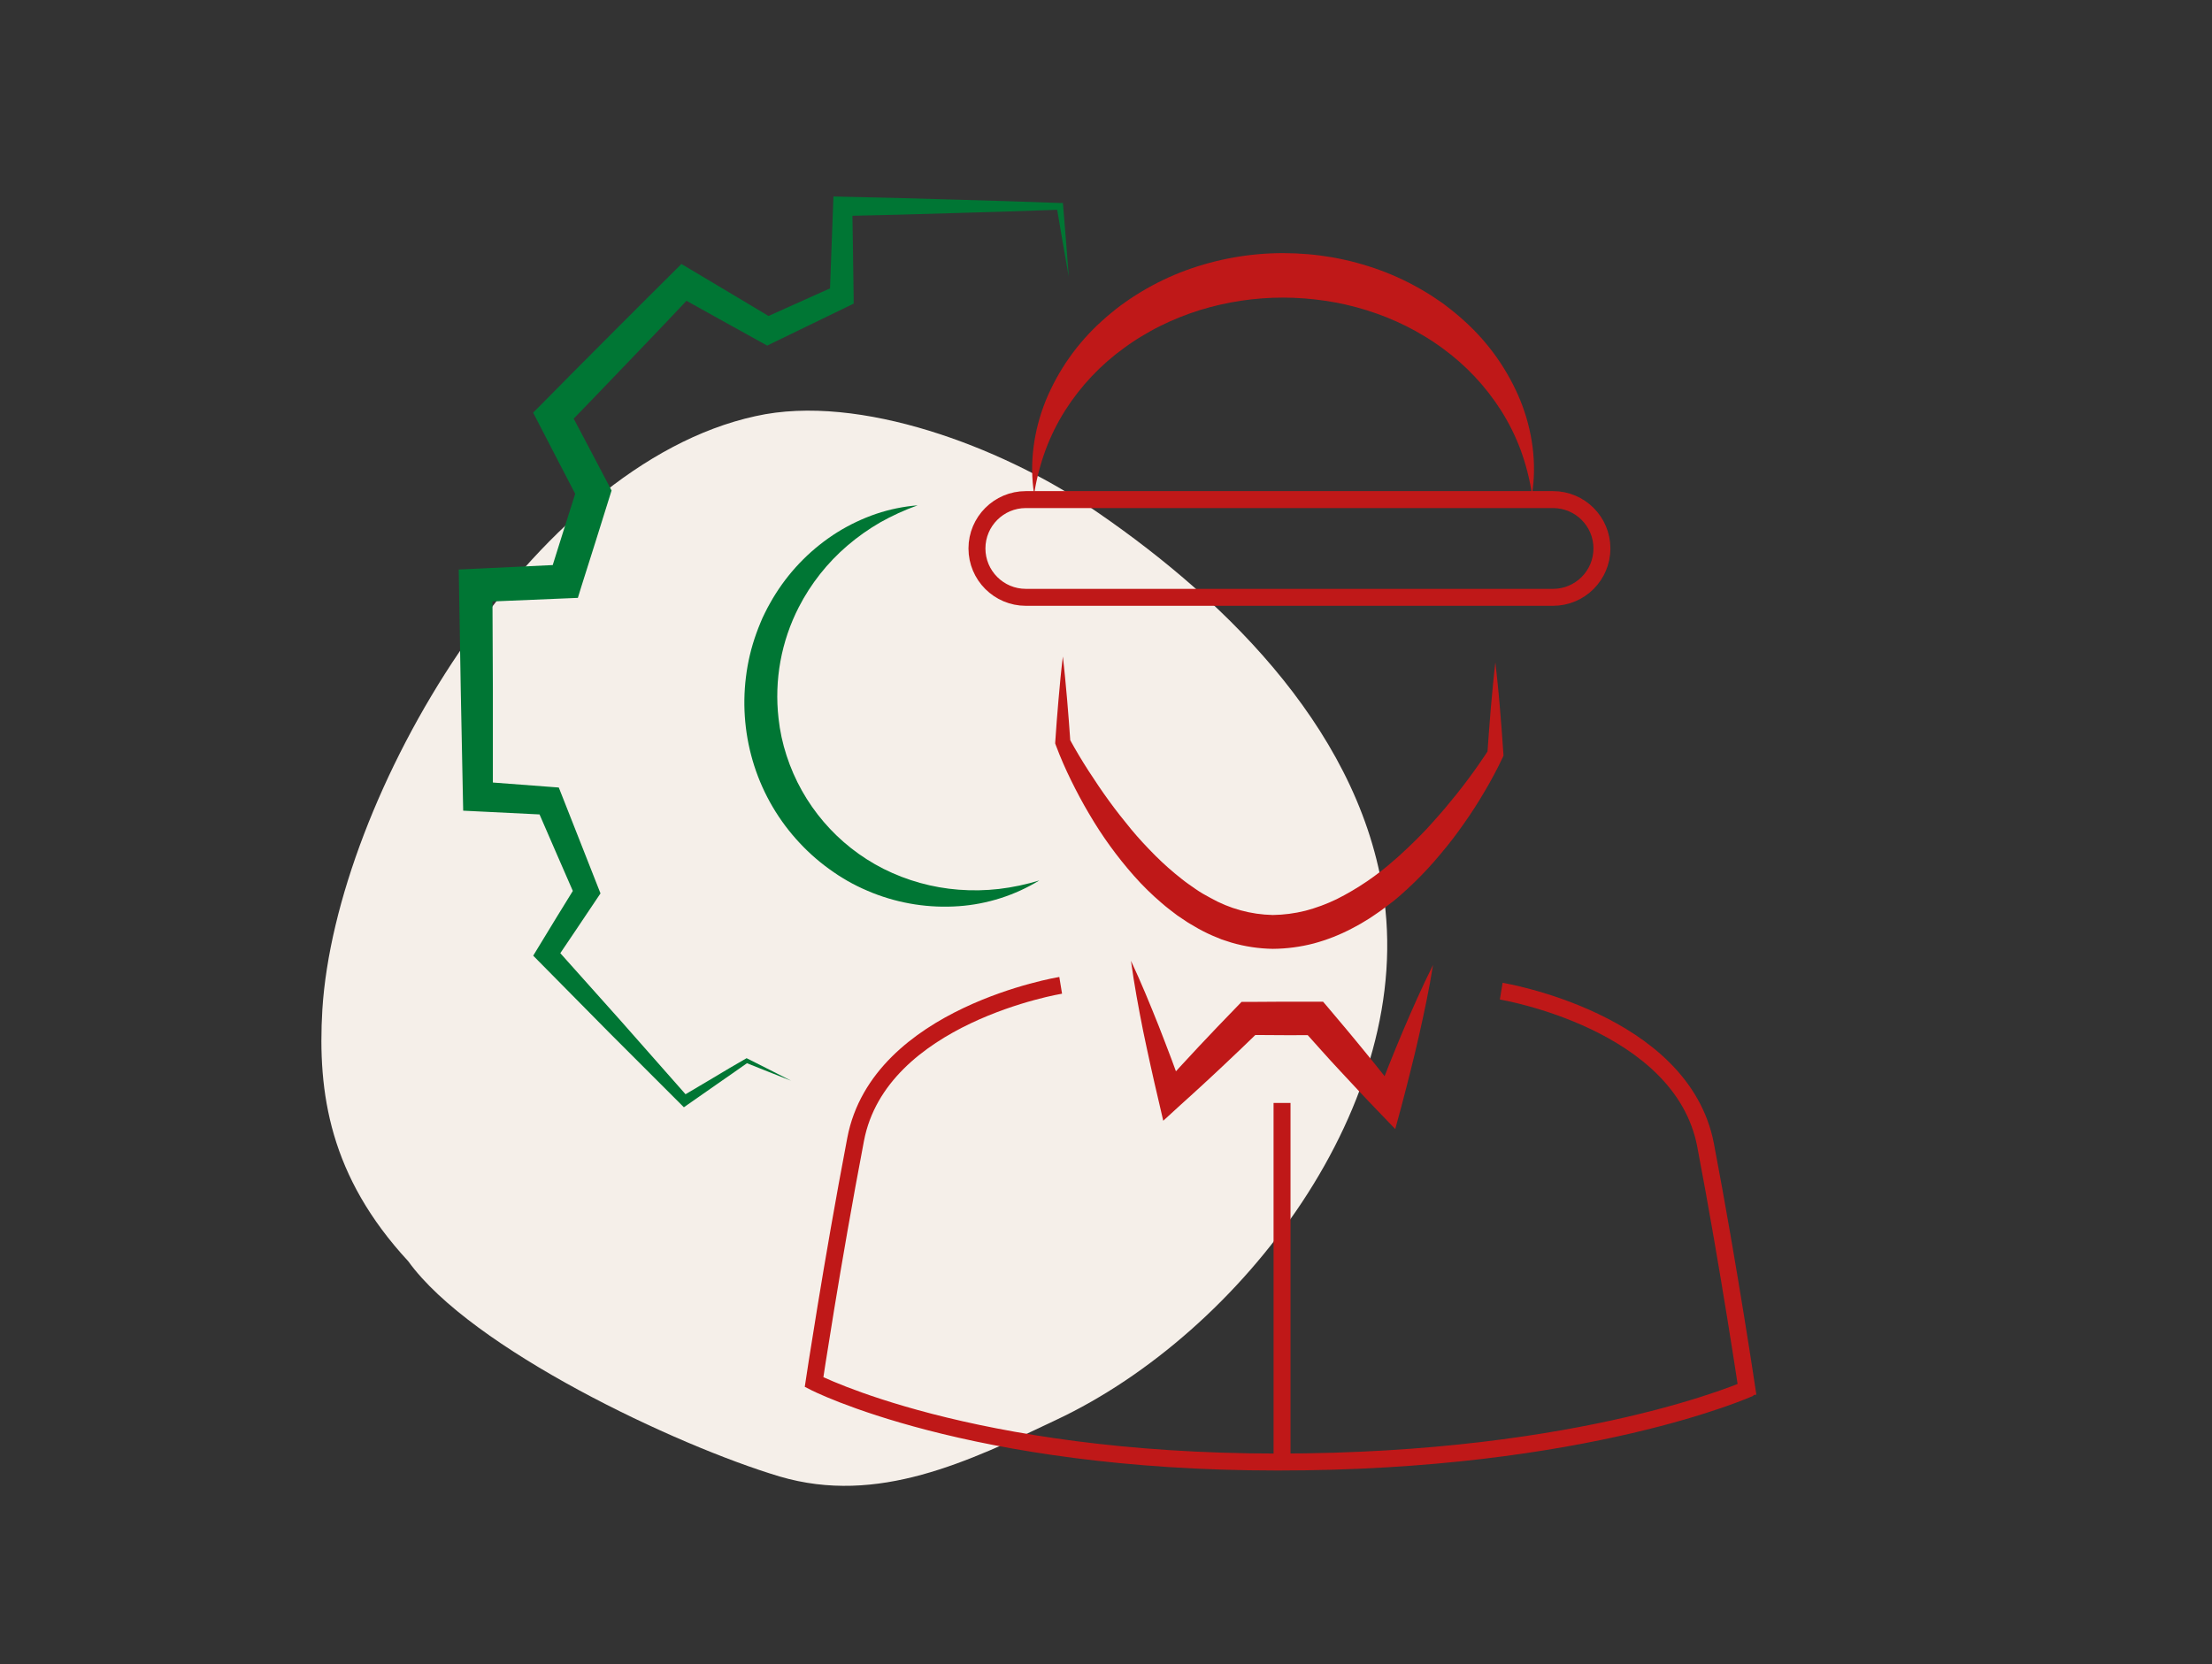<?xml version="1.0" encoding="UTF-8" standalone="no"?>
<!DOCTYPE svg PUBLIC "-//W3C//DTD SVG 1.1//EN" "http://www.w3.org/Graphics/SVG/1.1/DTD/svg11.dtd">
<svg width="100%" height="100%" viewBox="0 0 194 146" version="1.1" xmlns="http://www.w3.org/2000/svg" xmlns:xlink="http://www.w3.org/1999/xlink" xml:space="preserve" xmlns:serif="http://www.serif.com/" style="fill-rule:evenodd;clip-rule:evenodd;stroke-miterlimit:10;">
    <rect x="0" y="0" width="194" height="146" fill="#333333" stroke="none"/>
    <g transform="matrix(1,0,0,1,-406,-376)">
        <g id="Kubic--Ingenierie" serif:id="Kubic -Ingenierie" transform="matrix(0.241,0,0,0.241,406.414,376.392)">
            <rect x="0" y="0" width="800" height="600" style="fill:none;"/>
            <g transform="matrix(-3.247,-2.023,2.023,-3.247,378.868,1151.46)">
                <path d="M147.4,121.9C137.9,118 116.5,120.5 106.6,123.2C97.2,125.8 92.1,133.9 87.1,141.7C76.5,158.1 73.9,185.5 87.4,200.9C98,213 115.8,216.6 130.7,217.1C140.3,217.4 154.6,214.8 161.9,207.6C177.6,192.3 176.6,155.7 167,137.9C163.2,130.9 158,124.8 147.4,121.9Z" style="fill:rgb(245,239,233);fill-rule:nonzero;"/>
            </g>
            <g id="Telecom" transform="matrix(0.771,0,0,0.771,52.064,-93.251)">
                <path d="M434.71,249.48C433.71,243.98 432.74,238.48 431.8,232.98C430.86,227.48 429.927,221.977 429,216.47L430.55,217.83L404.92,218.72L379.29,219.47L353.65,220.21L328,220.8L332.53,216.32L332.86,237.53C332.97,244.6 333.1,251.67 333.16,258.74L333.16,262.19L329.88,263.78L295.18,280.61L292.38,282L289.48,280.39C276.15,272.99 262.8,265.64 249.48,258.17L257.88,257.02L242.77,273L227.56,288.89L212.33,304.77L197.05,320.59L198.39,311.49L207.91,329.49L217.38,347.49L218.91,350.4L217.91,353.57L211.31,374.66L204.64,395.74L203,401.09L197.43,401.32L155.14,403.09L162.66,395.14L162.88,444.95L162.88,494.76L156.25,487.76L189.78,490.3L193.99,490.62L195.48,494.37L204,516L212.52,537.66L213.68,540.6L212.04,543.04L202.32,557.54L192.57,572L192,565.79L223.64,601.2L255.06,636.83L252.06,636.46L267.06,627.57C272.06,624.57 277.06,621.57 282.11,618.71L282.64,618.4L283.1,618.63C289.95,622.09 296.82,625.52 303.64,629.03C296.49,626.25 289.37,623.38 282.24,620.55L283.24,620.47C278.49,623.85 273.7,627.15 268.93,630.47L254.61,640.47L253.04,641.57L251.57,640.1L218,606.54L184.63,572.75L181.92,570L184.04,566.52L193.12,551.61L202.28,536.75L201.79,542.13L192.49,520.8L183.23,499.45L188.94,503.52L155.36,501.87L148.87,501.55L148.73,494.89L147.73,445.09L146.9,395.29L146.77,387.7L154.42,387.34L196.71,385.34L189.44,391L196.06,369.9L202.73,348.82L203.27,354.9L193.87,336.82L184.51,318.72L181.88,313.64L185.88,309.64L201.33,294L216.86,278.42L232.4,262.86L248,247.32L251.87,243.47L256.41,246.16C269.53,253.92 282.58,261.79 295.66,269.61L289.94,269.37L325.14,253.58L321.89,258.58C322.11,251.51 322.39,244.45 322.66,237.38L323.46,216.18L323.63,211.6L327.98,211.7L353.61,212.3L379.25,213.03L404.88,213.78L430.51,214.67L431.94,214.67L432.05,215.99C432.543,221.55 433,227.113 433.42,232.68C433.87,238.34 434.32,243.9 434.71,249.48Z" style="fill:rgb(0,118,52);fill-rule:nonzero;"/>
                <path d="M420.8,534.49C409.288,541.52 396.255,545.687 382.8,546.64C368.957,547.628 355.067,545.492 342.16,540.39C340.53,539.77 338.95,539.01 337.34,538.33C335.73,537.65 334.21,536.78 332.63,536C331.05,535.22 329.57,534.29 328.07,533.39C326.57,532.49 325.07,531.53 323.65,530.52C317.823,526.537 312.457,521.919 307.65,516.75C297.928,506.368 290.626,493.96 286.27,480.42C281.923,466.89 280.578,452.573 282.33,438.47C283.179,431.466 284.813,424.579 287.2,417.94C287.75,416.27 288.47,414.66 289.1,413.02C289.73,411.38 290.49,409.8 291.27,408.23C292.05,406.66 292.83,405.1 293.72,403.59C294.15,402.83 294.57,402.06 295.02,401.31L296.4,399.08C303.82,387.361 313.771,377.451 325.52,370.08C331.283,366.504 337.432,363.592 343.85,361.4C350.169,359.275 356.724,357.932 363.37,357.4C357.251,359.585 351.329,362.288 345.67,365.48C340.169,368.661 334.974,372.343 330.15,376.48C320.736,384.56 312.976,394.388 307.3,405.42C298.979,421.612 295.644,439.914 297.72,458C298.367,463.948 299.631,469.813 301.49,475.5C309.003,498.709 325.486,517.98 347.25,529C358.333,534.563 370.395,537.912 382.76,538.86C389.09,539.348 395.452,539.231 401.76,538.51C408.213,537.738 414.585,536.393 420.8,534.49Z" style="fill:rgb(0,118,52);fill-rule:nonzero;"/>
                <path d="M418.35,352.09C416.03,337.6 418.13,322.14 423.83,307.97C429.724,293.642 438.756,280.817 450.26,270.44C451.67,269.09 453.18,267.89 454.67,266.63C456.16,265.37 457.67,264.21 459.25,263.02C460.83,261.83 462.42,260.78 464.02,259.67C465.62,258.56 467.3,257.58 468.96,256.55C475.64,252.532 482.685,249.154 490,246.46C504.685,241.097 520.196,238.346 535.83,238.33C543.633,238.336 551.421,239.005 559.11,240.33C566.795,241.695 574.347,243.726 581.68,246.4C589.002,249.089 596.053,252.464 602.74,256.48C604.4,257.48 606.08,258.48 607.68,259.61C609.28,260.74 610.93,261.74 612.46,262.96C613.99,264.18 615.57,265.28 617.04,266.56C618.51,267.84 620.04,269.03 621.45,270.38C632.977,280.776 642.018,293.635 647.9,308C653.6,322.18 655.69,337.64 653.36,352.13C652.256,345.022 650.461,338.039 648,331.28C645.571,324.752 642.467,318.495 638.74,312.61C631.432,301.133 622.02,291.14 611,283.16C609.68,282.16 608.26,281.22 606.88,280.27C605.5,279.32 604.05,278.47 602.63,277.59C599.77,275.84 596.85,274.21 593.85,272.73C587.872,269.758 581.666,267.27 575.29,265.29C568.928,263.295 562.417,261.807 555.82,260.84C549.222,259.851 542.561,259.347 535.89,259.33C522.534,259.324 509.253,261.323 496.49,265.26C490.114,267.251 483.904,269.742 477.92,272.71C474.92,274.18 472.01,275.83 469.14,277.56C467.72,278.45 466.26,279.28 464.89,280.25C463.52,281.22 462.09,282.1 460.77,283.14C449.732,291.113 440.308,301.111 433,312.6C429.274,318.484 426.174,324.741 423.75,331.27C421.275,338.017 419.466,344.99 418.35,352.09Z" style="fill:rgb(191,24,24);fill-rule:nonzero;"/>
                <path d="M686.36,377.76C686.36,365.027 676.023,354.69 663.29,354.69L414.44,354.69C401.707,354.69 391.37,365.027 391.37,377.76C391.37,390.493 401.707,400.83 414.44,400.83L663.29,400.83C676.023,400.83 686.36,390.493 686.36,377.76Z" style="fill:none;stroke:rgb(191,24,24);stroke-width:8px;"/>
                <path d="M431.92,428.78C432.33,432.16 432.64,435.53 432.99,438.91C433.34,442.29 433.63,445.67 433.92,449.05C434.5,455.81 435.02,462.567 435.48,469.32L435.19,467.89C437.88,472.82 440.87,477.83 443.97,482.64C447.07,487.45 450.29,492.22 453.64,496.84C456.99,501.46 460.52,505.94 464.12,510.3C467.72,514.66 471.59,518.77 475.53,522.74C479.446,526.652 483.593,530.326 487.95,533.74C490.09,535.47 492.34,536.99 494.56,538.54C496.78,540.09 499.11,541.44 501.47,542.67C510.503,547.799 520.675,550.593 531.06,550.8C536.223,550.725 541.361,550.054 546.37,548.8C551.491,547.452 556.468,545.607 561.23,543.29C571.059,538.344 580.2,532.135 588.42,524.82L590.01,523.45L591.56,522.03C592.56,521.03 593.65,520.15 594.65,519.16L597.7,516.22L600.7,513.22C602.7,511.22 604.62,509.13 606.51,507C608.4,504.87 610.3,502.75 612.15,500.57C615.83,496.21 619.43,491.74 622.86,487.14C624.58,484.84 626.28,482.53 627.93,480.14C629.58,477.75 631.21,475.38 632.72,473.07L632.27,474.85C632.53,471.24 632.75,467.63 633.05,464.02C633.35,460.41 633.6,456.79 633.91,453.18C634.22,449.57 634.55,445.96 634.91,442.35C635.27,438.74 635.62,435.12 636.06,431.51C636.5,435.12 636.83,438.74 637.22,442.35C637.61,445.96 637.9,449.57 638.22,453.18C638.54,456.79 638.81,460.41 639.09,464.02C639.37,467.63 639.61,471.24 639.86,474.85L639.91,475.56L639.42,476.63C638.12,479.45 636.77,482.04 635.36,484.69C633.95,487.34 632.52,489.94 630.98,492.49C627.98,497.61 624.75,502.66 621.29,507.55C619.57,509.99 617.82,512.43 615.99,514.81C614.16,517.19 612.27,519.52 610.35,521.81C606.479,526.503 602.356,530.983 598,535.23C595.84,537.37 593.55,539.41 591.27,541.44C588.99,543.47 586.55,545.38 584.05,547.21C582.82,548.14 581.58,549.07 580.28,549.93C578.98,550.79 577.73,551.71 576.41,552.54L572.41,554.96C571.06,555.75 569.64,556.46 568.26,557.21C562.594,560.189 556.618,562.536 550.44,564.21C544.091,565.868 537.561,566.731 531,566.78C524.412,566.674 517.867,565.689 511.54,563.85C509.98,563.36 508.43,562.85 506.89,562.34L502.41,560.49C501.66,560.19 500.93,559.85 500.22,559.49L498.07,558.42L496,557.32L493.94,556.12C492.58,555.3 491.16,554.56 489.88,553.65L485.93,551C483.44,549.11 480.93,547.24 478.59,545.19C473.905,541.201 469.511,536.884 465.44,532.27C457.45,523.226 450.363,513.423 444.28,503C441.22,497.85 438.42,492.58 435.79,487.23C433.16,481.88 430.79,476.49 428.65,470.77L428.31,469.87L428.31,469.34C428.757,462.58 429.277,455.823 429.87,449.07C430.16,445.69 430.46,442.31 430.8,438.93C431.14,435.55 431.5,432.16 431.92,428.78Z" style="fill:rgb(191,24,24);fill-rule:nonzero;"/>
                <path d="M430.89,584C430.89,584 345.33,598 334.11,656.7C322.89,715.4 314.48,771.3 314.48,771.3C314.48,771.3 387.41,809.05 533.27,809.05C679.13,809.05 756.27,774.1 756.27,774.1" style="fill:none;fill-rule:nonzero;stroke:rgb(191,24,24);stroke-width:8px;"/>
                <path d="M638.83,586.76C638.83,586.76 724.11,600.76 735.29,659.46C746.47,718.16 755.29,777.82 755.29,777.82" style="fill:none;fill-rule:nonzero;stroke:rgb(191,24,24);stroke-width:8px;"/>
                <path d="M535.37,639.53L535.37,809.05" style="fill:none;fill-rule:nonzero;stroke:rgb(191,24,24);stroke-width:8px;"/>
                <path d="M464.07,572.43C468.85,582.6 473.07,592.94 477.21,603.31C479.21,608.51 481.26,613.71 483.21,618.93C485.16,624.15 487.04,629.39 488.92,634.63L478.55,632C481.46,628.8 484.35,625.57 487.29,622.39C490.23,619.21 493.15,616.02 496.12,612.87L505.04,603.45L514.04,594.12L516.25,591.83L519.61,591.83L535.34,591.73L554.73,591.73L557.05,594.44C559.91,597.78 562.71,601.17 565.55,604.53C568.39,607.89 571.15,611.31 573.95,614.7C576.75,618.09 579.5,621.54 582.25,624.97C585,628.4 587.72,631.87 590.44,635.33L579.66,637.53C580.66,634.87 581.66,632.21 582.74,629.53C583.82,626.85 584.8,624.21 585.88,621.53C588,616.23 590.17,610.947 592.39,605.68C594.63,600.43 596.9,595.17 599.26,589.96C601.62,584.75 604.06,579.54 606.64,574.39C605.733,580.083 604.7,585.75 603.54,591.39C602.41,597 601.18,602.59 599.92,608.16C598.66,613.73 597.32,619.29 595.92,624.82C595.25,627.6 594.52,630.35 593.81,633.12C593.1,635.89 592.4,638.64 591.65,641.39L588.8,651.86L580.87,643.6C577.87,640.42 574.76,637.26 571.76,634.03C568.76,630.8 565.76,627.63 562.76,624.38C559.76,621.13 556.76,617.92 553.86,614.63C550.96,611.34 547.97,608.1 545.06,604.8L551.06,607.53L543.2,607.53C540.57,607.53 537.95,607.58 535.33,607.53L519.6,607.43L525.18,605.12L515.85,614.12L506.43,623.04C503.28,626.04 500.08,628.93 496.91,631.88C493.74,634.83 490.5,637.7 487.3,640.61L479.3,647.93L476.98,637.93C475.72,632.5 474.43,627.09 473.26,621.64C472.09,616.19 470.91,611 469.8,605.5C467.63,594.55 465.58,583.57 464.07,572.43Z" style="fill:rgb(191,24,24);fill-rule:nonzero;"/>
            </g>
        </g>
    </g>
</svg>
